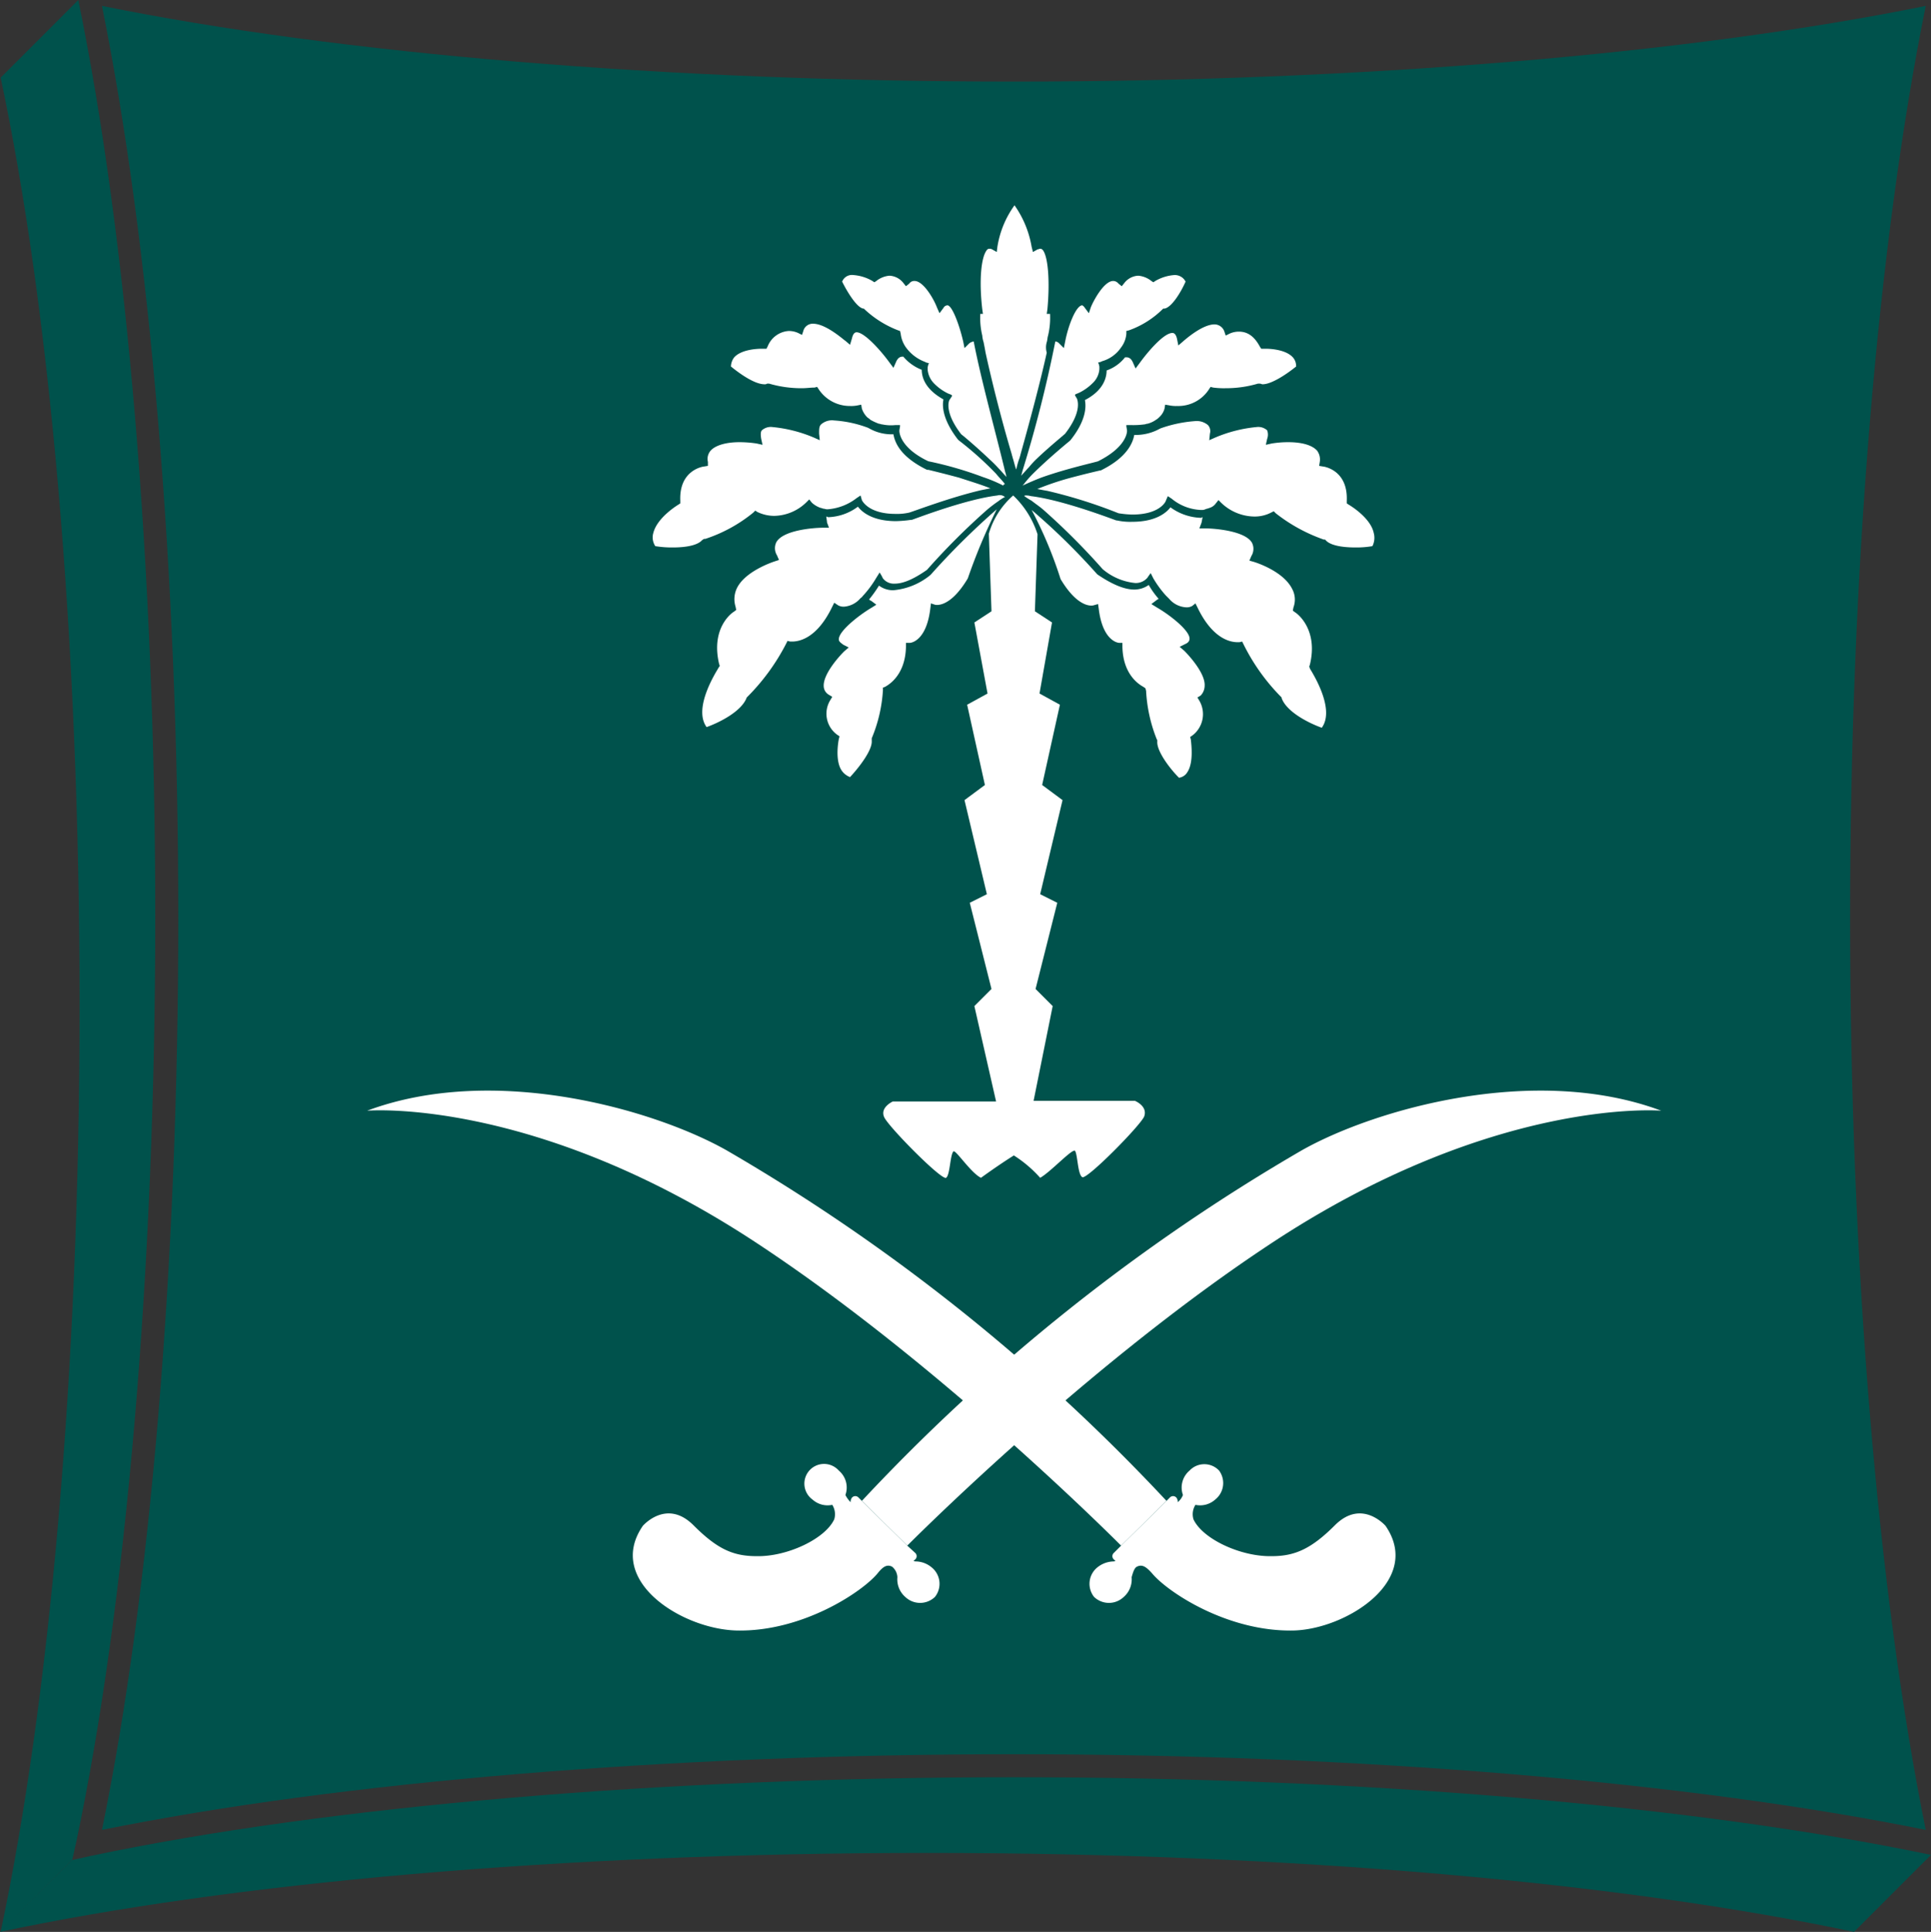 <svg xmlns="http://www.w3.org/2000/svg" xmlns:xlink="http://www.w3.org/1999/xlink" width="293.5" height="293.6" viewBox="0 0 293.5 293.6">
  <rect x="0" y="0" width="293.5" height="293.6" fill="#333333" stroke="none"/>
  <defs>
    <radialGradient id="radial-gradient" cx="0.5" cy="0.5" r="0.5" gradientTransform="matrix(1, 0, 0, -1, 0, 2.601)" gradientUnits="objectBoundingBox">
      <stop offset="0" stop-color="#7ca7ad"/>
      <stop offset="0.12" stop-color="#5f9396"/>
      <stop offset="0.287" stop-color="#3d7c7c"/>
      <stop offset="0.458" stop-color="#226967"/>
      <stop offset="0.632" stop-color="#0f5c58"/>
      <stop offset="0.811" stop-color="#04544f"/>
      <stop offset="1" stop-color="#00524c"/>
    </radialGradient>
  </defs>
  <g id="Group_9" data-name="Group 9" transform="translate(-274.4 -217)">
    <g id="Group_8" data-name="Group 8" transform="translate(-117.4 -32.2)">
      <g id="Group_2" data-name="Group 2">
        <path id="Path_1" data-name="Path 1" d="M405.4,531.3l-2.7.6-10.9,10.9c34.8-7.4,85.1-12,140.9-12s106,4.6,140.9,12l11.7-11.7c-35.9-7.5-86.5-11.8-139.4-11.8-53.3,0-104.6,4.4-140.5,12" fill="#00524c"/>
        <path id="Path_2" data-name="Path 2" d="M402.8,531.8l.6-2.7c7.6-35.9,12-87.2,12-140.5,0-52.8-4.3-103.5-11.7-139.4L391.9,261c7.4,34.8,12,85.1,12,140.9s-4.6,106-12,140.9Z" fill="#00524c"/>
      </g>
      <g id="Group_4" data-name="Group 4">
        <g id="Group_3" data-name="Group 3">
          <path id="SVGID_1_" d="M545.9,261.6c-52.3,0-102.6-4.2-138.6-11.5,7.3,36,11.6,86.3,11.6,138.6s-4.2,102.6-11.6,138.6c36-7.3,86.3-11.5,138.6-11.5,52.4,0,102.6,4.2,138.6,11.5-7.3-36-11.5-86.2-11.5-138.6,0-52.3,4.2-102.6,11.5-138.6-35.9,7.3-86.2,11.5-138.6,11.5" fill="url(#radial-gradient)"/>
        </g>
      </g>
      <path id="Path_3" data-name="Path 3" d="M574.9,353.4c.1-1.8-2.2-4.4-3.1-5.3l-.7-.6.8-.4c.5-.2.7-.5.7-.8.1-1.2-2.9-3.6-5-4.8l-.8-.5.8-.6c.1-.1.2-.1.3-.2a12.7,12.7,0,0,1-1.5-2.1,3.8,3.8,0,0,1-2.2.7c-1.5,0-3.4-.8-5.6-2.3l-.1-.1a101.02,101.02,0,0,0-9.9-9.7,63.139,63.139,0,0,1,4.4,10.5c2.8,4.7,5,4,5,4l.7-.2.1.7c.6,5,3,5.2,3.1,5.2h.5v.6c.1,4.7,3.1,6,3.2,6.1l.3.2.1.4a22.957,22.957,0,0,0,1.6,7.3l.1.2v.2c-.1,1.4,1.8,4,3.3,5.5a1.761,1.761,0,0,0,1.3-.9c.9-1.4.6-4,.5-4.9l-.1-.4.3-.2a4.066,4.066,0,0,0,1.1-5.3l-.3-.5.5-.3a2.2,2.2,0,0,0,.6-1.5" fill="#fff"/>
      <path id="Path_4" data-name="Path 4" d="M590.8,350.5l.1-.3c1.3-5.4-2-7.8-2.2-7.9l-.4-.3.1-.5a3.413,3.413,0,0,0-.2-2.8c-1.4-2.8-5.8-4.1-5.8-4.1l-.7-.2.3-.7a2.055,2.055,0,0,0,.1-2c-1-1.8-5.6-2.2-7.2-2.2h-.8l.3-.8c.1-.3.1-.6.2-.9a.349.349,0,0,0-.2.1,8.3,8.3,0,0,1-4.7-1.6c-.6.8-2.2,2.2-5.8,2.2a9.344,9.344,0,0,1-2.3-.2h-.1c-.1,0-8-3.1-13-3.7a2.768,2.768,0,0,0-.9-.1.1.1,0,0,0-.1.1,10.542,10.542,0,0,0,1.1.7c.5.4,1.1.8,1.7,1.3a104.12,104.12,0,0,1,9.1,9.1,9.008,9.008,0,0,0,4.9,2.1,2.3,2.3,0,0,0,1.9-.8l.2-.3.3-.4.4.8a15.985,15.985,0,0,0,1.9,2.6l.5.5a3.647,3.647,0,0,0,2.6,1.3,1.721,1.721,0,0,0,.9-.2l.5-.4.3.6c2.3,4.8,5,5.3,6.1,5.3h.3l.4-.1.2.4a30.792,30.792,0,0,0,5.7,8l.1.1v.1c.8,2.2,4.4,3.9,6.1,4.5,2.2-3-1.8-8.9-1.8-9Z" fill="#fff"/>
      <path id="Path_5" data-name="Path 5" d="M600.6,330.2c-.5-2.4-3.8-4.3-3.8-4.3l-.3-.2v-.4c.2-4.7-3.5-5.2-3.6-5.2l-.6-.1.1-.6a2.29,2.29,0,0,0-.4-1.7c-.7-.8-2.2-1.3-4.4-1.3a15.538,15.538,0,0,0-2.5.2l-.9.2.2-.9a1.881,1.881,0,0,0,0-1.3,2.014,2.014,0,0,0-1.6-.5,21.231,21.231,0,0,0-6.3,1.6l-.9.4.1-1a1.369,1.369,0,0,0-.3-1.3,2.654,2.654,0,0,0-2-.6,19.942,19.942,0,0,0-5.2,1.1l-.2.1a7.584,7.584,0,0,1-3.8.9c-.2,1.1-1,3.4-5.1,5.4H559s-2.2.5-4.8,1.2a43.428,43.428,0,0,0-4.7,1.6h-.1c.5.1,1,.2,1.6.3a74.528,74.528,0,0,1,10.8,3.4,14.919,14.919,0,0,0,2.1.2c4.2,0,5.1-2,5.1-2.1l.3-.7.6.4a7.434,7.434,0,0,0,4.4,1.7h.1a1.268,1.268,0,0,0,.6-.1c.2-.1.4-.1.6-.2a1.78,1.78,0,0,0,1-.7l.4-.5.4.4a7.405,7.405,0,0,0,5,2.1,5.429,5.429,0,0,0,2.6-.6l.4-.2.3.3a25.33,25.33,0,0,0,7.3,4h.2l.1.1c.6.7,2.2,1.1,4.5,1.1a14.224,14.224,0,0,0,2.6-.2,2.8,2.8,0,0,0,.2-2" fill="#fff"/>
      <path id="Path_6" data-name="Path 6" d="M558.7,319.3c4.2-2.1,4.4-4.3,4.4-4.6v-.1l-.1-.6v-.2h.7a12.122,12.122,0,0,0,2-.1c.2,0,.3-.1.5-.1a3.925,3.925,0,0,0,1.3-.6,2.181,2.181,0,0,0,.5-.4,2.7,2.7,0,0,0,.8-1.3l.1-.6.6.1a4.868,4.868,0,0,0,1.2.1,5.551,5.551,0,0,0,4.9-2.6l.2-.3.4.1a12.1,12.1,0,0,0,1.9.1,17.092,17.092,0,0,0,4.9-.7h.3c.1,0,.3.1.4.1,1.5,0,4-1.8,5.1-2.7a1.978,1.978,0,0,0-.5-1.4c-1.1-1.2-3.5-1.3-4.1-1.3h-.7l-.2-.3c-.8-1.5-1.8-2.3-3.2-2.3a3.436,3.436,0,0,0-1.4.3l-.6.3-.2-.6a1.588,1.588,0,0,0-1.5-1.1c-1.7,0-4,1.9-4.8,2.6l-.7.6-.2-1c-.2-.9-.6-.9-.7-.9-1.3,0-3.7,2.8-5,4.6l-.6.8-.4-.9c-.3-.7-.7-.8-1-.8h-.2a6.141,6.141,0,0,1-2.8,2c0,1-.4,3-3.3,4.5.2,1,.2,3.1-2.2,6.1l-.1.1s-3.2,2.6-5.7,5.1a17.376,17.376,0,0,0-1.3,1.5,497384809010.04,497384809010.04,0,0,1-.2.2c.9-.4,2-.9,3.1-1.3,3.7-1.3,7.8-2.2,8.4-2.4" fill="#fff"/>
      <path id="Path_7" data-name="Path 7" d="M549.4,318.9c2-1.9,4-3.5,4.3-3.8,2.7-3.5,1.8-5.2,1.8-5.3l-.3-.5v-.1l.1-.1.5-.2a7.588,7.588,0,0,0,2.1-1.5,3.222,3.222,0,0,0,1-2.1v-.4l-.1-.4-.1-.2.4-.1.2-.1a5.222,5.222,0,0,0,2.9-2.1,3.919,3.919,0,0,0,.8-2.1v-.4l.4-.1a13.986,13.986,0,0,0,5.1-3.2l.1-.1h.2c1.1-.2,2.5-2.5,3.2-4.1a1.824,1.824,0,0,0-1.7-1,6.7,6.7,0,0,0-2.9.9l-.3.2-.3-.2a3.669,3.669,0,0,0-2-.8,2.839,2.839,0,0,0-2.1,1.1l-.4.5-.5-.4a1.033,1.033,0,0,0-.8-.4c-1.4,0-3,3-3.4,4l-.3.9-.6-.8a1.2,1.2,0,0,0-.4-.4c-.9,0-2.1,2.9-2.6,5.5l-.2,1-.7-.7a.864.864,0,0,0-.6-.3,195.013,195.013,0,0,1-5,19.7,6.361,6.361,0,0,1-.2.7c.4-.4.8-.9,1.2-1.3a13.083,13.083,0,0,1,1.2-1.3" fill="#fff"/>
      <path id="Path_8" data-name="Path 8" d="M533.3,336.5l-.1.1a10.266,10.266,0,0,1-5.6,2.3,3.542,3.542,0,0,1-2.2-.7,19.078,19.078,0,0,1-1.5,2.1c.1.1.2.2.3.2l.8.6-.8.5c-2,1.2-5,3.6-4.9,4.8,0,.3.3.5.7.8l.8.4-.7.6c-.9.9-3.2,3.5-3.1,5.3a1.56,1.56,0,0,0,.8,1.3l.5.3-.3.5a3.944,3.944,0,0,0,1.1,5.3l.3.2-.1.4s-.7,3.3.5,4.9a2.73,2.73,0,0,0,1.2.9c1.4-1.5,3.4-4.1,3.3-5.5v-.4a22.38,22.38,0,0,0,1.7-7.3v-.4l.3-.1c.1-.1,3.1-1.4,3.2-6.1v-.6h.6c.1,0,2.5-.2,3.1-5.2l.1-.8.6.2s2.2.7,5-4a88.47,88.47,0,0,1,4.4-10.5,112.606,112.606,0,0,0-10,9.9" fill="#fff"/>
      <path id="Path_9" data-name="Path 9" d="M543.4,324.5c-5,.6-12.9,3.7-13,3.7h-.1a19.523,19.523,0,0,1-2.3.2c-3.6,0-5.2-1.4-5.8-2.2a7.967,7.967,0,0,1-4.5,1.6c-.1,0-.2-.1-.3-.1,0,.3.1.6.1.9l.3.8H517c-1.7,0-6.2.4-7.2,2.2a2.055,2.055,0,0,0,.1,2l.3.7-.6.2s-4.5,1.4-5.8,4.1a3.856,3.856,0,0,0-.2,2.8l.1.5-.4.3c-.2.1-3.5,2.4-2.2,7.9l.1.3-.2.3c0,.1-4,6-1.8,9,1.7-.6,5.3-2.3,6.1-4.5l.1-.1.1-.1a32.422,32.422,0,0,0,5.8-8l.2-.4.4.1h.3c1.1,0,3.8-.5,6.1-5.3l.3-.6.6.4a1.721,1.721,0,0,0,.9.2,3.648,3.648,0,0,0,2.5-1.3c.2-.1.3-.3.5-.5A15.988,15.988,0,0,0,525,337l.5-.8.3.5.2.4a2.1,2.1,0,0,0,1.8.8c1.3,0,2.9-.7,4.9-2.1a104.12,104.12,0,0,1,9.1-9.1,19.215,19.215,0,0,1,1.7-1.3,6.73,6.73,0,0,1,1.1-.7h-.1a1.2,1.2,0,0,0-1.1-.2" fill="#fff"/>
      <path id="Path_10" data-name="Path 10" d="M498.8,331.1h.2a22.7,22.7,0,0,0,7.3-4l.3-.3.3.2a5.938,5.938,0,0,0,2.6.6,7.176,7.176,0,0,0,4.9-2.1l.4-.4.4.5a3.789,3.789,0,0,0,1.1.7c.2.1.4.1.6.2.2,0,.4.1.6.1h.1a8.162,8.162,0,0,0,4.4-1.7l.6-.4.2.7s.9,2.1,5.1,2.1a8.219,8.219,0,0,0,2.1-.2c.7-.2,6.2-2.3,10.9-3.4l1.5-.3h-.1c-1.5-.6-3.2-1.1-4.7-1.6-2.6-.7-4.7-1.2-4.7-1.2h-.2c-4.1-2-4.9-4.2-5.1-5.4a6.9,6.9,0,0,1-3.7-.9l-.2-.1a17.8,17.8,0,0,0-5.1-1.1,2.507,2.507,0,0,0-2,.6c-.3.3-.3.7-.3,1.4l.1,1-.9-.4a21.231,21.231,0,0,0-6.3-1.6,2.014,2.014,0,0,0-1.6.5c-.2.2-.2.7-.1,1.3l.2.9-.9-.2a17.734,17.734,0,0,0-2.6-.2c-2.1,0-3.7.5-4.4,1.3a1.925,1.925,0,0,0-.4,1.7v.6l-.6.1c-.1,0-3.8.5-3.6,5.2v.4l-.3.2s-3.2,1.9-3.8,4.3a2.407,2.407,0,0,0,.3,2,15.573,15.573,0,0,0,2.7.2c2.2,0,3.8-.4,4.4-1.1Z" fill="#fff"/>
      <path id="Path_11" data-name="Path 11" d="M544.5,322.7c-.4-.5-.9-1-1.3-1.5a50.989,50.989,0,0,0-5.7-5.1l-.1-.1c-2.4-3.1-2.4-5.2-2.2-6.1-2.9-1.6-3.3-3.5-3.3-4.5a6.97,6.97,0,0,1-2.8-2H529c-.3,0-.7.1-1,.8l-.4.9-.6-.8c-1.3-1.8-3.8-4.6-5-4.6-.1,0-.5,0-.7.9l-.3,1-.7-.6c-.1,0-2.9-2.6-4.9-2.6a1.47,1.47,0,0,0-1.5,1.1l-.2.6-.6-.3a3.436,3.436,0,0,0-1.4-.3,3.689,3.689,0,0,0-3.2,2.3l-.2.4h-.7c-.7,0-3.1.1-4.2,1.3a2.389,2.389,0,0,0-.5,1.4c1.1.9,3.5,2.7,5.1,2.7a.6.6,0,0,0,.4-.1h.3a17.394,17.394,0,0,0,5,.7c.7,0,1.3-.1,1.9-.1l.4-.1.2.3a5.67,5.67,0,0,0,4.8,2.6,4.868,4.868,0,0,0,1.2-.1l.5-.1.1.6a3.353,3.353,0,0,0,.8,1.3c.1.1.3.2.5.4a8.1,8.1,0,0,0,1.3.6c.2,0,.3.1.5.1a6.38,6.38,0,0,0,2,.1h.7v.2l-.1.6v.1c0,.3.2,2.6,4.4,4.6a55.233,55.233,0,0,1,8.3,2.4,22.22,22.22,0,0,1,3.1,1.3v-.1c.2-.1.2-.1.2-.2" fill="#fff"/>
      <path id="Path_12" data-name="Path 12" d="M539.8,301.1a1.329,1.329,0,0,0-.7.3l-.7.7-.2-1c-.6-2.6-1.7-5.5-2.4-5.5a.723.723,0,0,0-.6.4l-.6.8-.4-.9c-.4-1.1-2-4-3.4-4a.91.91,0,0,0-.8.4l-.5.4-.4-.5a2.839,2.839,0,0,0-2.1-1.1,3.669,3.669,0,0,0-2,.8l-.3.2-.3-.2a6.7,6.7,0,0,0-2.9-.9,1.6,1.6,0,0,0-1.7,1c.8,1.6,2.2,3.9,3.2,4.1h.1l.1.1a15.637,15.637,0,0,0,5.1,3.2l.3.1.1.4a4.457,4.457,0,0,0,.8,2.1,6.321,6.321,0,0,0,2.9,2.2l.2.1.4.1-.1.2-.1.4v.4a3.429,3.429,0,0,0,1,2.1,7.588,7.588,0,0,0,2.1,1.5l.5.2.1.1v.1l-.4.6s-.9,1.7,1.8,5.2c.4.3,2.3,1.9,4.3,3.8a18.478,18.478,0,0,1,1.4,1.4c.4.4.8.9,1.2,1.3-.1-.2-.1-.5-.2-.7-1.2-5.1-3.7-14.1-4.8-19.9" fill="#fff"/>
      <path id="Path_13" data-name="Path 13" d="M550.9,301.2c.1-.3.1-.7.2-1a11.714,11.714,0,0,0,.3-3.3h-.5l.1-.7c.4-4.3.1-8-.7-9-.2-.2-.3-.2-.4-.2s-.3.1-.4.1l-.7.4-.2-.8a15.389,15.389,0,0,0-2.6-6.3,14.687,14.687,0,0,0-2.6,6.3l-.1.8-.7-.4a.756.756,0,0,0-.4-.1s-.3,0-.4.2c-.9,1.1-1.2,4.7-.7,9l.1.7h-.4a11.511,11.511,0,0,0,.3,3.3,4.4,4.4,0,0,0,.2,1c.1.5.2,1,.3,1.6.9,4.1,2.3,9.8,4,15.5,0,.1.1.3.1.4.2.6.3,1.1.5,1.7v.2a.349.349,0,0,1,.1-.2,10.923,10.923,0,0,1,.5-1.7c0-.1.1-.3.1-.4,1.6-5.7,3.1-11.4,4-15.5a2.878,2.878,0,0,1,0-1.6" fill="#fff"/>
      <path id="Path_14" data-name="Path 14" d="M564.3,416.5H548.9l2.9-14.4-2.6-2.6,3.3-13.1-2.6-1.3,3.4-14.3-3.1-2.3,2.7-12.2-3.1-1.7,1.9-10.8-2.6-1.7.4-11.7a13.974,13.974,0,0,0-3.7-5.9h0a12.227,12.227,0,0,0-3.7,5.8v.1l.4,11.7-2.6,1.7,2,10.8-3.1,1.7,2.7,12.2-3.1,2.3,3.4,14.3-2.6,1.3,3.3,13.1-2.6,2.6,3.3,14.5H527.5s-2,.9-1.3,2.4,8.7,9.6,9.4,9.2c.6-.4.6-3.4,1.1-4,.3-.4,2.6,3.2,4.2,4,0,0,2.6-1.9,5-3.4a18.86,18.86,0,0,1,4,3.4c1.6-.9,4.9-4.5,5.3-4.1.4.6.4,3.6,1.1,4s8.7-7.7,9.4-9.2c.6-1.6-1.4-2.4-1.4-2.4" fill="#fff"/>
      <path id="Path_15" data-name="Path 15" d="M502.2,424c-11-6.2-35.3-13.2-54.6-6,0,0,25.7-2.2,59.8,20.5,25.5,16.9,50.1,40.9,54.8,45.6l6.9-6.8A291.758,291.758,0,0,0,502.2,424" fill="#fff"/>
      <path id="Path_16" data-name="Path 16" d="M602.4,481.1s-3.6-4.2-7.7-.1c-3.6,3.6-6.1,4.7-9.6,4.7-4.7.1-10.5-2.6-11.9-5.6a2.672,2.672,0,0,1,.3-2.2,3.421,3.421,0,0,0,3-.8,3.2,3.2,0,0,0,.6-4.4,3.079,3.079,0,0,0-4.5,0,3.361,3.361,0,0,0-1,3.7,2.564,2.564,0,0,1-.8,1.1.952.952,0,0,0-.2-.7.668.668,0,0,0-1,0l-.5.5-6.9,6.8-1.1,1.1a.668.668,0,0,0,0,1c.1.1.2.2.3.2-.1,0-.2.1-.3.1a4.041,4.041,0,0,0-2.5.9,3.2,3.2,0,0,0-.5,4.5,3.257,3.257,0,0,0,4.5,0,3.54,3.54,0,0,0,1.2-3c.2-.7.4-1.4.8-1.6.8-.4,1.4,0,2.3,1,2.3,2.8,11.4,8.9,21.5,8.7,8-.2,19.7-7.6,14-15.9" fill="#fff"/>
      <path id="Path_17" data-name="Path 17" d="M589.7,424c11-6.2,35.3-13.2,54.6-6,0,0-25.7-2.2-59.8,20.5-25.5,16.9-50.1,40.9-54.8,45.6l-6.9-6.8A291.758,291.758,0,0,1,589.7,424" fill="#fff"/>
      <path id="Path_18" data-name="Path 18" d="M489.5,481.1s3.6-4.2,7.7-.1c3.6,3.6,6,4.7,9.6,4.7,4.6.1,10.4-2.6,11.8-5.6a2.672,2.672,0,0,0-.3-2.2,3.421,3.421,0,0,1-3-.8,2.992,2.992,0,1,1,4-4.4,3.361,3.361,0,0,1,1,3.7,3.828,3.828,0,0,0,.8,1.1.952.952,0,0,1,.2-.7.668.668,0,0,1,1,0l.5.5,6.9,6.8,1.2,1.1a.668.668,0,0,1,0,1c-.1.1-.2.2-.3.2.1,0,.2.1.3.1a3.84,3.84,0,0,1,2.5.9,3.2,3.2,0,0,1,.5,4.5,3.257,3.257,0,0,1-4.5,0,3.54,3.54,0,0,1-1.2-3,2.226,2.226,0,0,0-.8-1.6c-.8-.4-1.4,0-2.2,1-2.3,2.8-11.4,8.9-21.4,8.7-8.4-.2-20-7.6-14.3-15.9" fill="#fff"/>
    </g>
  </g>
</svg>
